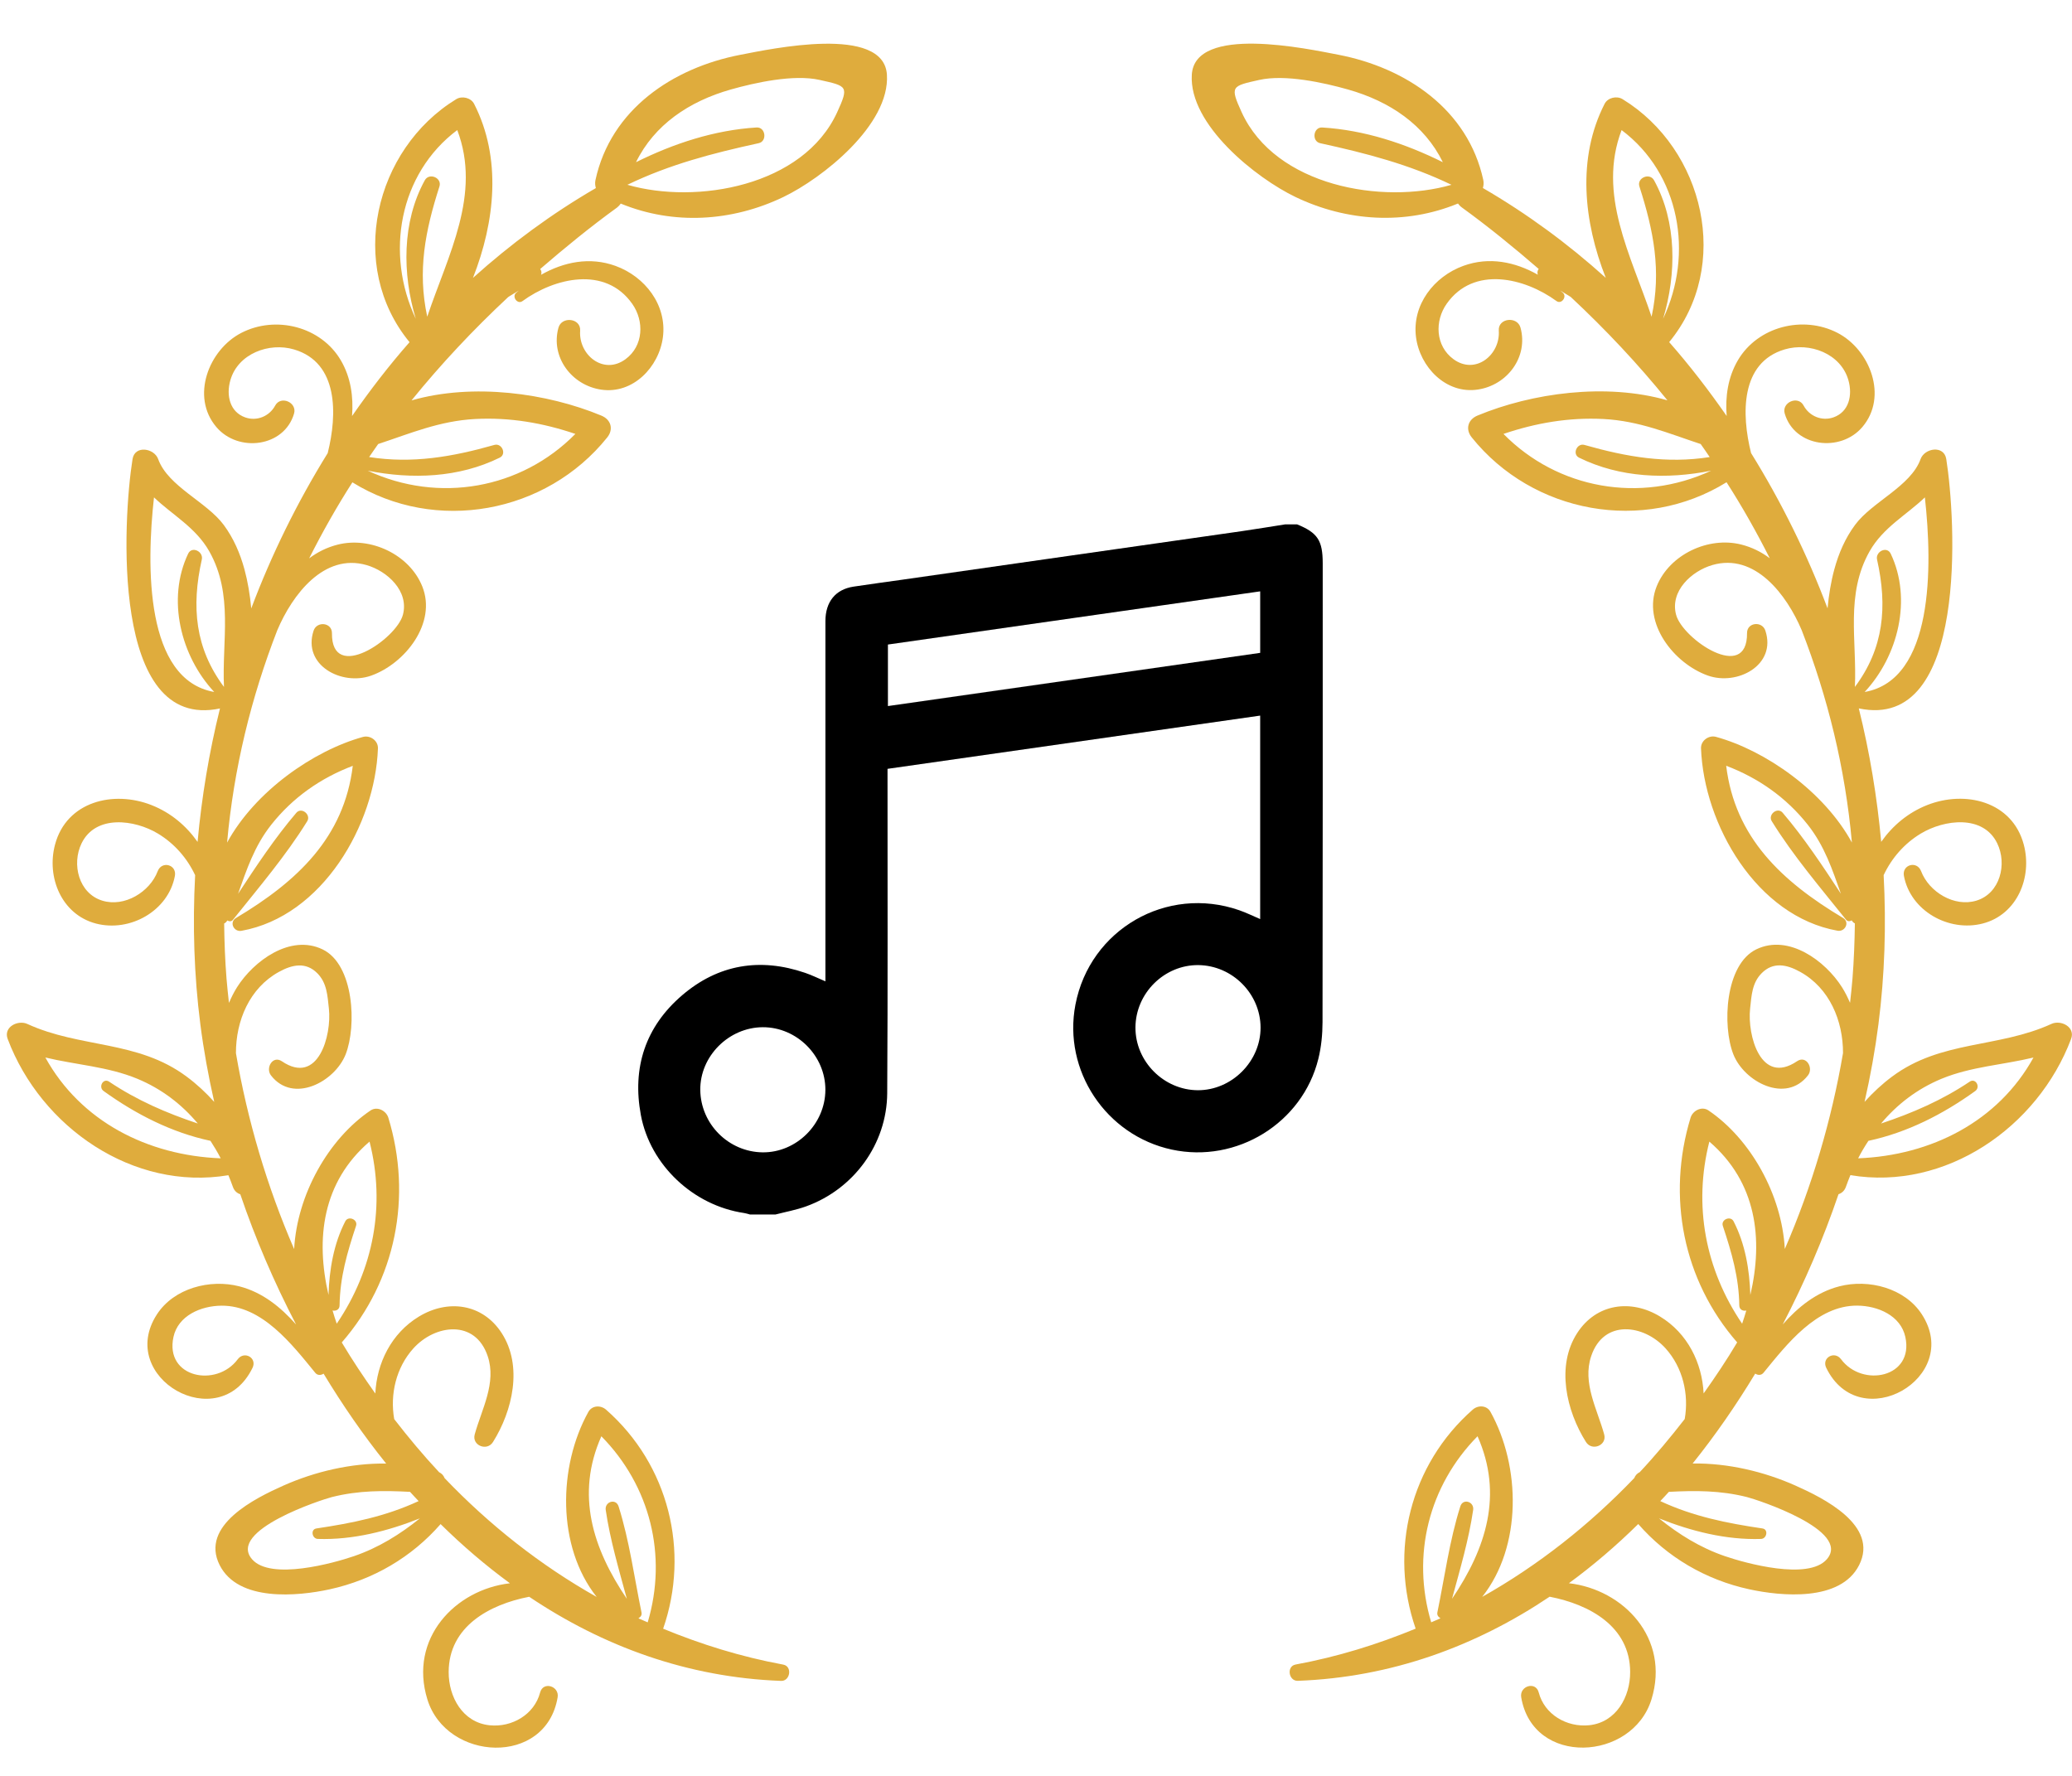 <?xml version="1.0" encoding="utf-8"?>
<!-- Generator: Adobe Illustrator 16.0.0, SVG Export Plug-In . SVG Version: 6.00 Build 0)  -->
<!DOCTYPE svg PUBLIC "-//W3C//DTD SVG 1.1//EN" "http://www.w3.org/Graphics/SVG/1.1/DTD/svg11.dtd">
<svg version="1.1" id="Слой_1" xmlns="http://www.w3.org/2000/svg" xmlns:xlink="http://www.w3.org/1999/xlink" x="0px" y="0px"
	 width="112px" height="96px" viewBox="0 0 112 96" enable-background="new 0 0 112 96" xml:space="preserve">
<path fill="#DFAC3D" d="M33.554,11.005c2.846,1.17,6.005,0.98,8.786-0.353c2.109-1.011,5.771-3.904,5.602-6.614
	c-0.171-2.71-6.268-1.394-7.916-1.077c-3.669,0.706-7.012,2.963-7.838,6.769c-0.035,0.162-0.017,0.306,0.021,0.437
	c-2.39,1.388-4.608,3.022-6.643,4.855c1.196-3.042,1.562-6.472,0.062-9.407c-0.172-0.336-0.657-0.445-0.969-0.253
	c-4.424,2.707-5.911,9.021-2.521,13.135c-1.114,1.266-2.144,2.605-3.108,3.993c0.079-1.043-0.064-2.083-0.604-3.007
	c-1.07-1.832-3.521-2.45-5.386-1.486c-1.756,0.907-2.745,3.443-1.344,5.089c1.185,1.394,3.669,1.088,4.199-0.73
	c0.176-0.601-0.718-0.994-1.021-0.431c-0.31,0.577-0.988,0.86-1.615,0.64c-0.843-0.297-1.04-1.199-0.807-2.011
	c0.411-1.439,2.094-2.065,3.448-1.662c2.394,0.713,2.34,3.496,1.814,5.602c-1.643,2.651-3.032,5.469-4.133,8.396
	c-0.068-0.736-0.188-1.455-0.367-2.113c-0.235-0.865-0.589-1.685-1.125-2.407c-0.923-1.245-3.006-2.076-3.539-3.552
	c-0.214-0.594-1.263-0.768-1.386,0c-0.514,3.215-1.208,14.743,4.727,13.479c-0.59,2.374-0.989,4.789-1.211,7.214
	c-0.61-0.87-1.447-1.579-2.488-1.989c-2.061-0.813-4.595-0.197-5.217,2.133c-0.473,1.768,0.355,3.784,2.214,4.27
	c1.845,0.48,3.912-0.687,4.264-2.574c0.114-0.614-0.709-0.835-0.929-0.256c-0.424,1.121-1.792,1.961-2.993,1.592
	c-1.279-0.392-1.668-1.974-1.122-3.098c0.761-1.565,2.869-1.287,4.127-0.528c0.892,0.537,1.58,1.329,2.012,2.249
	c-0.143,2.703-0.059,5.408,0.283,8.072c0.177,1.376,0.43,2.775,0.749,4.184c-0.449-0.5-0.945-0.963-1.496-1.371
	c-2.646-1.971-5.74-1.527-8.608-2.844c-0.507-0.23-1.306,0.164-1.06,0.814c1.801,4.777,6.783,8.227,11.929,7.364
	c0.083,0.206,0.168,0.409,0.241,0.622c0.076,0.226,0.229,0.351,0.403,0.408c0.813,2.394,1.828,4.76,3.016,7.041
	c-0.837-0.946-1.82-1.742-3.066-2.063c-1.584-0.409-3.538,0.095-4.459,1.519c-2.211,3.418,3.351,6.615,5.169,2.889
	c0.265-0.543-0.446-0.939-0.798-0.467C11.7,75.029,8.9,74.477,9.376,72.275c0.251-1.158,1.488-1.686,2.597-1.693
	c2.193-0.018,3.81,2.092,5.069,3.63c0.125,0.151,0.31,0.136,0.449,0.045c1.025,1.696,2.151,3.329,3.382,4.859
	c-1.909-0.025-3.863,0.44-5.55,1.19c-1.511,0.672-4.533,2.156-3.449,4.301c1.008,1.994,4.215,1.685,5.945,1.308
	c2.357-0.515,4.436-1.738,5.997-3.526c1.179,1.163,2.431,2.235,3.748,3.199c-2.956,0.339-5.48,2.986-4.462,6.28
	c1.036,3.353,6.409,3.635,7.04-0.114c0.103-0.609-0.784-0.885-0.947-0.261c-0.312,1.19-1.521,1.896-2.732,1.771
	c-1.456-0.152-2.217-1.531-2.211-2.884c0.01-2.45,2.19-3.644,4.352-4.063c3.986,2.677,8.55,4.36,13.615,4.548
	c0.496,0.019,0.622-0.787,0.119-0.88c-2.278-0.42-4.436-1.094-6.493-1.941c1.453-4.191,0.305-8.863-3.085-11.841
	c-0.287-0.252-0.757-0.239-0.958,0.123c-1.635,2.946-1.712,7.272,0.45,10.001c-3.052-1.719-5.803-3.896-8.219-6.422
	c-0.053-0.137-0.151-0.252-0.297-0.321c-0.855-0.914-1.659-1.878-2.428-2.871c-0.235-1.34,0.102-2.786,1.035-3.821
	c1.171-1.298,3.345-1.591,4.019,0.418c0.487,1.45-0.325,2.863-0.702,4.229c-0.166,0.598,0.663,0.929,0.986,0.415
	c1.06-1.688,1.627-4.112,0.469-5.896c-1.032-1.59-2.902-1.842-4.476-0.885c-1.489,0.905-2.272,2.512-2.352,4.157
	c-0.635-0.896-1.248-1.812-1.813-2.761c2.924-3.355,3.817-7.881,2.518-12.146c-0.116-0.382-0.602-0.638-0.965-0.393
	c-2.28,1.541-3.969,4.558-4.128,7.492c-1.466-3.381-2.524-6.955-3.146-10.59c-0.004-1.748,0.727-3.51,2.315-4.39
	c0.743-0.412,1.466-0.546,2.078,0.063c0.525,0.525,0.554,1.203,0.632,1.922c0.157,1.436-0.577,4.173-2.541,2.843
	c-0.499-0.337-0.899,0.366-0.59,0.764c1.195,1.543,3.45,0.354,4.038-1.142c0.598-1.525,0.458-4.85-1.251-5.672
	c-1.75-0.842-3.73,0.634-4.625,2.052c-0.17,0.271-0.309,0.554-0.433,0.843c-0.048-0.438-0.097-0.876-0.132-1.314
	c-0.08-1.004-0.116-1.998-0.128-2.981c0.074-0.03,0.127-0.093,0.17-0.162c0.101,0.058,0.222,0.068,0.307-0.038
	c1.374-1.72,2.854-3.453,4.013-5.326c0.22-0.356-0.309-0.785-0.59-0.455c-1.156,1.354-2.163,2.876-3.149,4.378
	c0.464-1.299,0.874-2.567,1.792-3.731c1.167-1.477,2.68-2.532,4.41-3.187c-0.468,3.871-3,6.247-6.31,8.223
	c-0.387,0.23-0.119,0.77,0.293,0.695c4.38-0.787,7.225-5.743,7.377-9.862c0.016-0.418-0.423-0.727-0.813-0.618
	c-2.673,0.74-5.831,2.941-7.341,5.712c0.361-4.024,1.304-7.852,2.712-11.477c0.814-1.926,2.528-4.188,4.827-3.525
	c1.12,0.323,2.304,1.405,1.965,2.685c-0.347,1.314-3.861,3.704-3.836,0.996c0.006-0.584-0.818-0.666-0.993-0.134
	c-0.614,1.873,1.528,2.993,3.114,2.428c1.836-0.654,3.558-2.845,2.761-4.824c-0.692-1.724-2.794-2.708-4.572-2.257
	c-0.58,0.146-1.093,0.404-1.542,0.742c0.709-1.406,1.484-2.78,2.337-4.11c4.496,2.789,10.475,1.689,13.775-2.427
	c0.355-0.442,0.204-0.963-0.311-1.177c-2.936-1.22-6.937-1.78-10.268-0.824c1.59-1.964,3.34-3.827,5.225-5.586
	c0.03-0.019,0.061-0.04,0.091-0.059c0.163-0.097,0.322-0.195,0.483-0.292c-0.049,0.043-0.102,0.082-0.15,0.125
	c-0.234,0.213,0.081,0.638,0.344,0.447c1.732-1.263,4.481-1.924,5.938,0.144c0.655,0.931,0.614,2.275-0.365,2.994
	c-1.188,0.874-2.542-0.233-2.451-1.542c0.047-0.681-0.998-0.797-1.173-0.159c-0.434,1.578,0.707,3.108,2.31,3.346
	c1.718,0.256,3.133-1.225,3.338-2.844c0.22-1.734-0.97-3.266-2.56-3.844c-1.4-0.509-2.805-0.212-4.027,0.479
	c0.042-0.111,0.02-0.226-0.048-0.312c1.337-1.154,2.711-2.276,4.163-3.329C33.443,11.149,33.503,11.079,33.554,11.005z
	 M40.895,6.891c-2.274,0.141-4.476,0.863-6.516,1.877c0.988-2.019,2.866-3.29,5.12-3.929c1.325-0.375,3.405-0.833,4.803-0.519
	c1.497,0.335,1.599,0.331,0.95,1.749c-1.832,4.001-7.605,4.998-11.339,3.92c2.278-1.1,4.605-1.705,7.097-2.249
	C41.482,7.639,41.384,6.86,40.895,6.891z M32.506,77.641c2.64,2.682,3.581,6.445,2.505,10.059c-0.162-0.071-0.328-0.137-0.488-0.21
	c0.001-0.007-0.001-0.015,0-0.021c0.102-0.057,0.183-0.155,0.153-0.304c-0.391-1.896-0.655-3.885-1.238-5.73
	c-0.144-0.455-0.761-0.259-0.696,0.191c0.235,1.611,0.712,3.217,1.141,4.803C32.042,83.706,31.103,80.797,32.506,77.641z
	 M22.164,80.646c0.151,0.17,0.31,0.334,0.464,0.5c-1.79,0.83-3.587,1.19-5.525,1.479c-0.333,0.05-0.235,0.559,0.077,0.566
	c1.88,0.063,3.775-0.418,5.517-1.112c-1.072,0.864-2.229,1.585-3.563,2.043c-1.117,0.383-4.502,1.321-5.507,0.17
	c-1.362-1.56,3.777-3.229,4.314-3.364C19.388,80.563,20.748,80.572,22.164,80.646z M19.975,61.712
	c0.874,3.438,0.22,6.907-1.773,9.843c-0.082-0.236-0.156-0.474-0.226-0.712c0.173,0.04,0.375-0.041,0.379-0.271
	c0.021-1.532,0.415-2.87,0.891-4.307c0.113-0.34-0.415-0.564-0.581-0.246c-0.628,1.217-0.865,2.615-0.908,3.984
	C17.051,66.957,17.422,63.904,19.975,61.712z M2.452,57.166c1.654,0.398,3.372,0.489,4.968,1.148
	c1.323,0.549,2.406,1.387,3.271,2.42C9,60.17,7.4,59.479,5.897,58.471c-0.318-0.212-0.599,0.29-0.296,0.508
	c1.738,1.252,3.671,2.242,5.775,2.692c0.198,0.306,0.386,0.617,0.553,0.945C7.978,62.462,4.358,60.619,2.452,57.166z M12.107,37.133
	c-1.56-2.082-1.772-4.332-1.198-6.889c0.095-0.425-0.532-0.746-0.739-0.313c-1.167,2.455-0.406,5.528,1.409,7.475
	c-3.732-0.655-3.674-6.773-3.255-10.519c0.989,0.948,2.253,1.621,2.984,2.909C12.632,32.134,11.99,34.644,12.107,37.133z
	 M25.692,22.65c1.869-0.098,3.664,0.214,5.409,0.806c-2.937,2.983-7.386,3.768-11.223,1.988c2.389,0.476,4.921,0.386,7.136-0.705
	c0.385-0.19,0.114-0.801-0.29-0.688c-2.282,0.648-4.437,1.022-6.77,0.656c0.163-0.234,0.321-0.471,0.488-0.704
	C22.179,23.431,23.759,22.751,25.692,22.65z M23.094,17.121c-0.536-2.487-0.11-4.644,0.66-7.042c0.15-0.467-0.556-0.763-0.792-0.333
	c-1.24,2.252-1.219,5.065-0.487,7.487c-1.662-3.508-0.912-7.837,2.242-10.202C26.037,10.508,24.216,13.78,23.094,17.121z"/>
<path fill="#DFAC3D" d="M79.012,11.209c1.45,1.052,2.825,2.174,4.161,3.329c-0.065,0.085-0.089,0.201-0.047,0.312
	c-1.224-0.691-2.626-0.988-4.026-0.479c-1.59,0.578-2.779,2.11-2.56,3.844c0.204,1.62,1.619,3.101,3.338,2.844
	c1.604-0.238,2.742-1.769,2.312-3.346c-0.176-0.638-1.222-0.522-1.174,0.159c0.09,1.309-1.264,2.417-2.453,1.542
	c-0.977-0.719-1.019-2.063-0.363-2.994c1.458-2.068,4.205-1.407,5.938-0.144c0.264,0.191,0.579-0.233,0.346-0.447
	c-0.049-0.043-0.102-0.082-0.151-0.125c0.162,0.098,0.321,0.196,0.483,0.292c0.029,0.019,0.061,0.041,0.092,0.059
	c1.885,1.76,3.634,3.622,5.224,5.586c-3.33-0.957-7.332-0.396-10.269,0.824c-0.514,0.214-0.666,0.735-0.311,1.177
	c3.301,4.117,9.28,5.216,13.775,2.427c0.854,1.331,1.629,2.705,2.337,4.11c-0.448-0.338-0.96-0.596-1.54-0.742
	c-1.777-0.451-3.88,0.534-4.573,2.257c-0.795,1.979,0.927,4.17,2.763,4.824c1.586,0.565,3.729-0.556,3.112-2.428
	c-0.174-0.532-0.997-0.451-0.991,0.134c0.023,2.708-3.49,0.318-3.836-0.996c-0.34-1.28,0.844-2.362,1.965-2.685
	c2.299-0.663,4.013,1.599,4.826,3.525c1.408,3.625,2.352,7.453,2.713,11.477c-1.513-2.771-4.668-4.972-7.343-5.712
	c-0.39-0.109-0.827,0.2-0.813,0.618c0.154,4.12,2.998,9.076,7.379,9.861c0.41,0.074,0.68-0.465,0.293-0.694
	c-3.311-1.976-5.842-4.352-6.311-8.223c1.729,0.655,3.242,1.71,4.409,3.187c0.919,1.164,1.328,2.432,1.792,3.731
	c-0.986-1.502-1.992-3.024-3.148-4.378c-0.28-0.33-0.811,0.099-0.59,0.455c1.158,1.873,2.64,3.606,4.015,5.326
	c0.084,0.106,0.207,0.095,0.307,0.038c0.043,0.069,0.097,0.131,0.171,0.162c-0.014,0.984-0.05,1.979-0.129,2.982
	c-0.035,0.438-0.084,0.877-0.132,1.313c-0.124-0.289-0.263-0.571-0.435-0.843c-0.896-1.418-2.875-2.893-4.625-2.053
	c-1.709,0.822-1.849,4.146-1.25,5.673c0.586,1.497,2.842,2.685,4.037,1.142c0.309-0.396-0.092-1.101-0.59-0.764
	c-1.964,1.33-2.697-1.407-2.539-2.844c0.078-0.719,0.105-1.396,0.631-1.92c0.611-0.61,1.336-0.478,2.078-0.064
	c1.588,0.88,2.317,2.641,2.313,4.389c-0.621,3.637-1.681,7.209-3.146,10.59c-0.16-2.935-1.849-5.949-4.129-7.492
	c-0.361-0.244-0.849,0.012-0.965,0.394c-1.299,4.267-0.406,8.791,2.518,12.147c-0.563,0.949-1.176,1.863-1.813,2.76
	c-0.08-1.646-0.863-3.252-2.354-4.157c-1.572-0.957-3.443-0.705-4.476,0.886c-1.159,1.783-0.591,4.209,0.47,5.896
	c0.324,0.514,1.15,0.183,0.984-0.415c-0.377-1.365-1.188-2.778-0.701-4.229c0.674-2.01,2.848-1.717,4.02-0.418
	c0.932,1.034,1.271,2.48,1.035,3.82c-0.771,0.993-1.573,1.957-2.43,2.871c-0.146,0.068-0.244,0.186-0.297,0.32
	c-2.418,2.524-5.168,4.703-8.22,6.423c2.162-2.728,2.084-7.054,0.448-10.001c-0.199-0.362-0.67-0.375-0.957-0.123
	c-3.391,2.977-4.539,7.648-3.088,11.841c-2.055,0.849-4.213,1.521-6.49,1.94c-0.504,0.094-0.377,0.898,0.119,0.881
	c5.063-0.188,9.627-1.871,13.613-4.547c2.162,0.418,4.342,1.611,4.353,4.063c0.007,1.354-0.757,2.73-2.21,2.884
	c-1.213,0.126-2.422-0.579-2.732-1.771c-0.162-0.624-1.05-0.35-0.947,0.261c0.631,3.749,6.004,3.467,7.041,0.114
	c1.018-3.294-1.508-5.941-4.463-6.28c1.316-0.964,2.568-2.036,3.748-3.2c1.562,1.789,3.639,3.014,5.996,3.527
	c1.729,0.377,4.938,0.688,5.944-1.307c1.084-2.146-1.938-3.629-3.448-4.301c-1.688-0.752-3.643-1.218-5.551-1.191
	c1.23-1.53,2.355-3.163,3.382-4.859c0.14,0.092,0.324,0.105,0.448-0.045c1.26-1.538,2.876-3.646,5.07-3.63
	c1.107,0.009,2.346,0.535,2.597,1.694c0.478,2.199-2.324,2.752-3.476,1.203c-0.354-0.474-1.063-0.076-0.799,0.467
	c1.818,3.728,7.381,0.529,5.17-2.889c-0.92-1.424-2.875-1.928-4.459-1.519c-1.246,0.321-2.229,1.116-3.065,2.063
	c1.188-2.281,2.202-4.647,3.016-7.041c0.173-0.059,0.327-0.184,0.403-0.408c0.072-0.213,0.158-0.416,0.24-0.623
	c5.146,0.861,10.127-2.586,11.929-7.363c0.246-0.65-0.554-1.046-1.06-0.814c-2.869,1.315-5.963,0.873-8.609,2.844
	c-0.549,0.408-1.045,0.871-1.494,1.371c0.318-1.407,0.572-2.808,0.748-4.184c0.343-2.664,0.427-5.369,0.283-8.072
	c0.433-0.92,1.119-1.712,2.012-2.249c1.259-0.758,3.366-1.037,4.127,0.528c0.546,1.124,0.157,2.706-1.122,3.098
	c-1.2,0.369-2.567-0.472-2.993-1.593c-0.22-0.579-1.041-0.357-0.928,0.256c0.352,1.887,2.418,3.053,4.264,2.574
	c1.858-0.483,2.687-2.501,2.213-4.27c-0.623-2.33-3.156-2.945-5.218-2.133c-1.038,0.41-1.877,1.12-2.487,1.989
	c-0.223-2.425-0.621-4.84-1.211-7.214c5.937,1.263,5.24-10.265,4.728-13.479c-0.123-0.768-1.172-0.594-1.388,0
	c-0.531,1.476-2.614,2.307-3.537,3.552c-0.536,0.722-0.891,1.542-1.125,2.407c-0.18,0.659-0.299,1.377-0.367,2.113
	c-1.102-2.928-2.491-5.746-4.135-8.396c-0.525-2.106-0.579-4.889,1.814-5.602c1.354-0.403,3.037,0.222,3.448,1.662
	c0.231,0.812,0.036,1.714-0.808,2.011c-0.627,0.22-1.305-0.063-1.614-0.64c-0.302-0.563-1.196-0.17-1.021,0.431
	c0.529,1.818,3.014,2.124,4.198,0.73c1.399-1.646,0.411-4.182-1.344-5.089c-1.866-0.964-4.315-0.346-5.388,1.486
	c-0.539,0.924-0.684,1.964-0.604,3.007c-0.965-1.388-1.995-2.727-3.107-3.993c3.39-4.114,1.901-10.428-2.521-13.135
	c-0.313-0.191-0.797-0.083-0.969,0.253c-1.5,2.935-1.135,6.366,0.062,9.407c-2.032-1.833-4.252-3.467-6.642-4.855
	c0.037-0.131,0.056-0.275,0.021-0.437c-0.826-3.805-4.171-6.063-7.839-6.769c-1.649-0.317-7.747-1.633-7.916,1.077
	c-0.168,2.71,3.493,5.603,5.603,6.614c2.781,1.333,5.939,1.523,8.785,0.353C78.867,11.079,78.928,11.149,79.012,11.209z
	 M71.361,7.741c2.49,0.544,4.818,1.149,7.097,2.249c-3.733,1.077-9.508,0.081-11.34-3.92c-0.647-1.418-0.546-1.414,0.95-1.749
	c1.396-0.313,3.479,0.144,4.804,0.519c2.255,0.639,4.131,1.91,5.12,3.929c-2.039-1.014-4.241-1.737-6.516-1.877
	C70.986,6.86,70.889,7.639,71.361,7.741z M78.488,86.427c0.43-1.586,0.906-3.19,1.142-4.803c0.065-0.45-0.553-0.646-0.694-0.192
	c-0.586,1.848-0.85,3.836-1.24,5.731c-0.028,0.147,0.052,0.247,0.154,0.304c0,0.008-0.002,0.016-0.002,0.021
	c-0.158,0.074-0.324,0.139-0.486,0.21c-1.076-3.612-0.135-7.378,2.505-10.058C81.268,80.797,80.328,83.706,78.488,86.427z
	 M94.432,80.928c0.535,0.135,5.676,1.805,4.313,3.364c-1.005,1.151-4.39,0.213-5.507-0.17c-1.336-0.458-2.491-1.179-3.563-2.043
	c1.74,0.694,3.638,1.176,5.517,1.112c0.313-0.01,0.41-0.518,0.078-0.566c-1.938-0.287-3.735-0.646-5.525-1.479
	c0.154-0.166,0.313-0.33,0.464-0.5C91.624,80.572,92.982,80.563,94.432,80.928z M94.613,70.004
	c-0.043-1.369-0.279-2.768-0.907-3.984c-0.165-0.318-0.692-0.094-0.581,0.246c0.477,1.437,0.87,2.773,0.891,4.307
	c0.004,0.229,0.205,0.312,0.379,0.271c-0.069,0.238-0.145,0.476-0.226,0.712c-1.993-2.936-2.646-6.404-1.772-9.843
	C94.947,63.904,95.32,66.957,94.613,70.004z M100.441,62.616c0.166-0.328,0.354-0.642,0.554-0.945
	c2.103-0.45,4.037-1.44,5.774-2.692c0.303-0.218,0.021-0.72-0.297-0.508c-1.502,1.008-3.102,1.699-4.793,2.264
	c0.864-1.032,1.946-1.87,3.271-2.42c1.596-0.658,3.313-0.748,4.968-1.147C108.014,60.619,104.393,62.462,100.441,62.616z
	 M101.063,29.797c0.731-1.289,1.996-1.961,2.984-2.909c0.419,3.746,0.479,9.864-3.255,10.519c1.815-1.947,2.575-5.02,1.409-7.475
	c-0.207-0.433-0.835-0.112-0.739,0.313c0.574,2.557,0.362,4.807-1.198,6.889C100.382,34.644,99.738,32.134,101.063,29.797z
	 M91.93,24.004c0.166,0.232,0.324,0.469,0.486,0.704c-2.333,0.367-4.486-0.007-6.77-0.656c-0.404-0.115-0.676,0.496-0.291,0.688
	c2.215,1.091,4.748,1.181,7.139,0.705c-3.838,1.78-8.287,0.996-11.225-1.988c1.744-0.592,3.541-0.903,5.408-0.806
	C88.611,22.751,90.191,23.431,91.93,24.004z M87.654,7.032c3.154,2.365,3.904,6.693,2.242,10.202
	c0.731-2.422,0.752-5.235-0.487-7.487c-0.236-0.43-0.942-0.134-0.792,0.333c0.77,2.397,1.195,4.555,0.658,7.042
	C88.154,13.78,86.334,10.508,87.654,7.032z"/>
<path fill-rule="evenodd" clip-rule="evenodd" d="M41.921,65.652c-0.462,0-0.923,0-1.385,0c-0.103-0.027-0.205-0.063-0.31-0.078
	c-2.744-0.402-5.077-2.586-5.584-5.291c-0.481-2.572,0.248-4.785,2.233-6.484c1.951-1.668,4.209-2.043,6.646-1.209
	c0.362,0.123,0.707,0.295,1.096,0.459c0-0.172,0-0.316,0-0.459c0-6.336-0.001-12.674,0-19.012c0-1.042,0.542-1.715,1.513-1.865
	c0.888-0.137,1.778-0.251,2.666-0.379c2.979-0.426,5.955-0.854,8.933-1.279c3.134-0.448,6.269-0.893,9.401-1.343
	c0.778-0.112,1.554-0.243,2.331-0.364c0.219,0,0.438,0,0.656,0c1.106,0.451,1.381,0.869,1.381,2.103
	c0,8.269,0.005,16.537-0.01,24.805c-0.002,0.662-0.067,1.34-0.226,1.98c-0.858,3.479-4.415,5.664-7.924,4.908
	c-3.561-0.77-5.89-4.275-5.207-7.836c0.781-4.068,4.933-6.465,8.851-5.104c0.383,0.133,0.75,0.314,1.135,0.479
	c0-3.675,0-7.322,0-10.999c-6.723,0.96-13.417,1.917-20.143,2.878c0,0.184,0,0.34,0,0.495c-0.003,5.682,0.02,11.363-0.017,17.045
	c-0.019,2.748-1.812,5.186-4.394,6.115C43.033,65.408,42.47,65.51,41.921,65.652z M47.996,38.168
	c6.728-0.962,13.433-1.92,20.122-2.876c0-1.137,0-2.212,0-3.325c-6.726,0.96-13.42,1.917-20.122,2.875
	C47.996,35.963,47.996,37.051,47.996,38.168z M44.615,58.916c0.007-1.842-1.543-3.393-3.383-3.387
	c-1.842,0.008-3.399,1.57-3.379,3.393c0.021,1.84,1.529,3.348,3.368,3.371C43.05,62.313,44.609,60.764,44.615,58.916z
	 M61.376,55.539c-0.011,1.838,1.532,3.389,3.375,3.396c1.83,0.004,3.393-1.557,3.388-3.389c-0.006-1.828-1.524-3.354-3.361-3.375
	C62.938,52.152,61.387,53.686,61.376,55.539z"/>
</svg>
